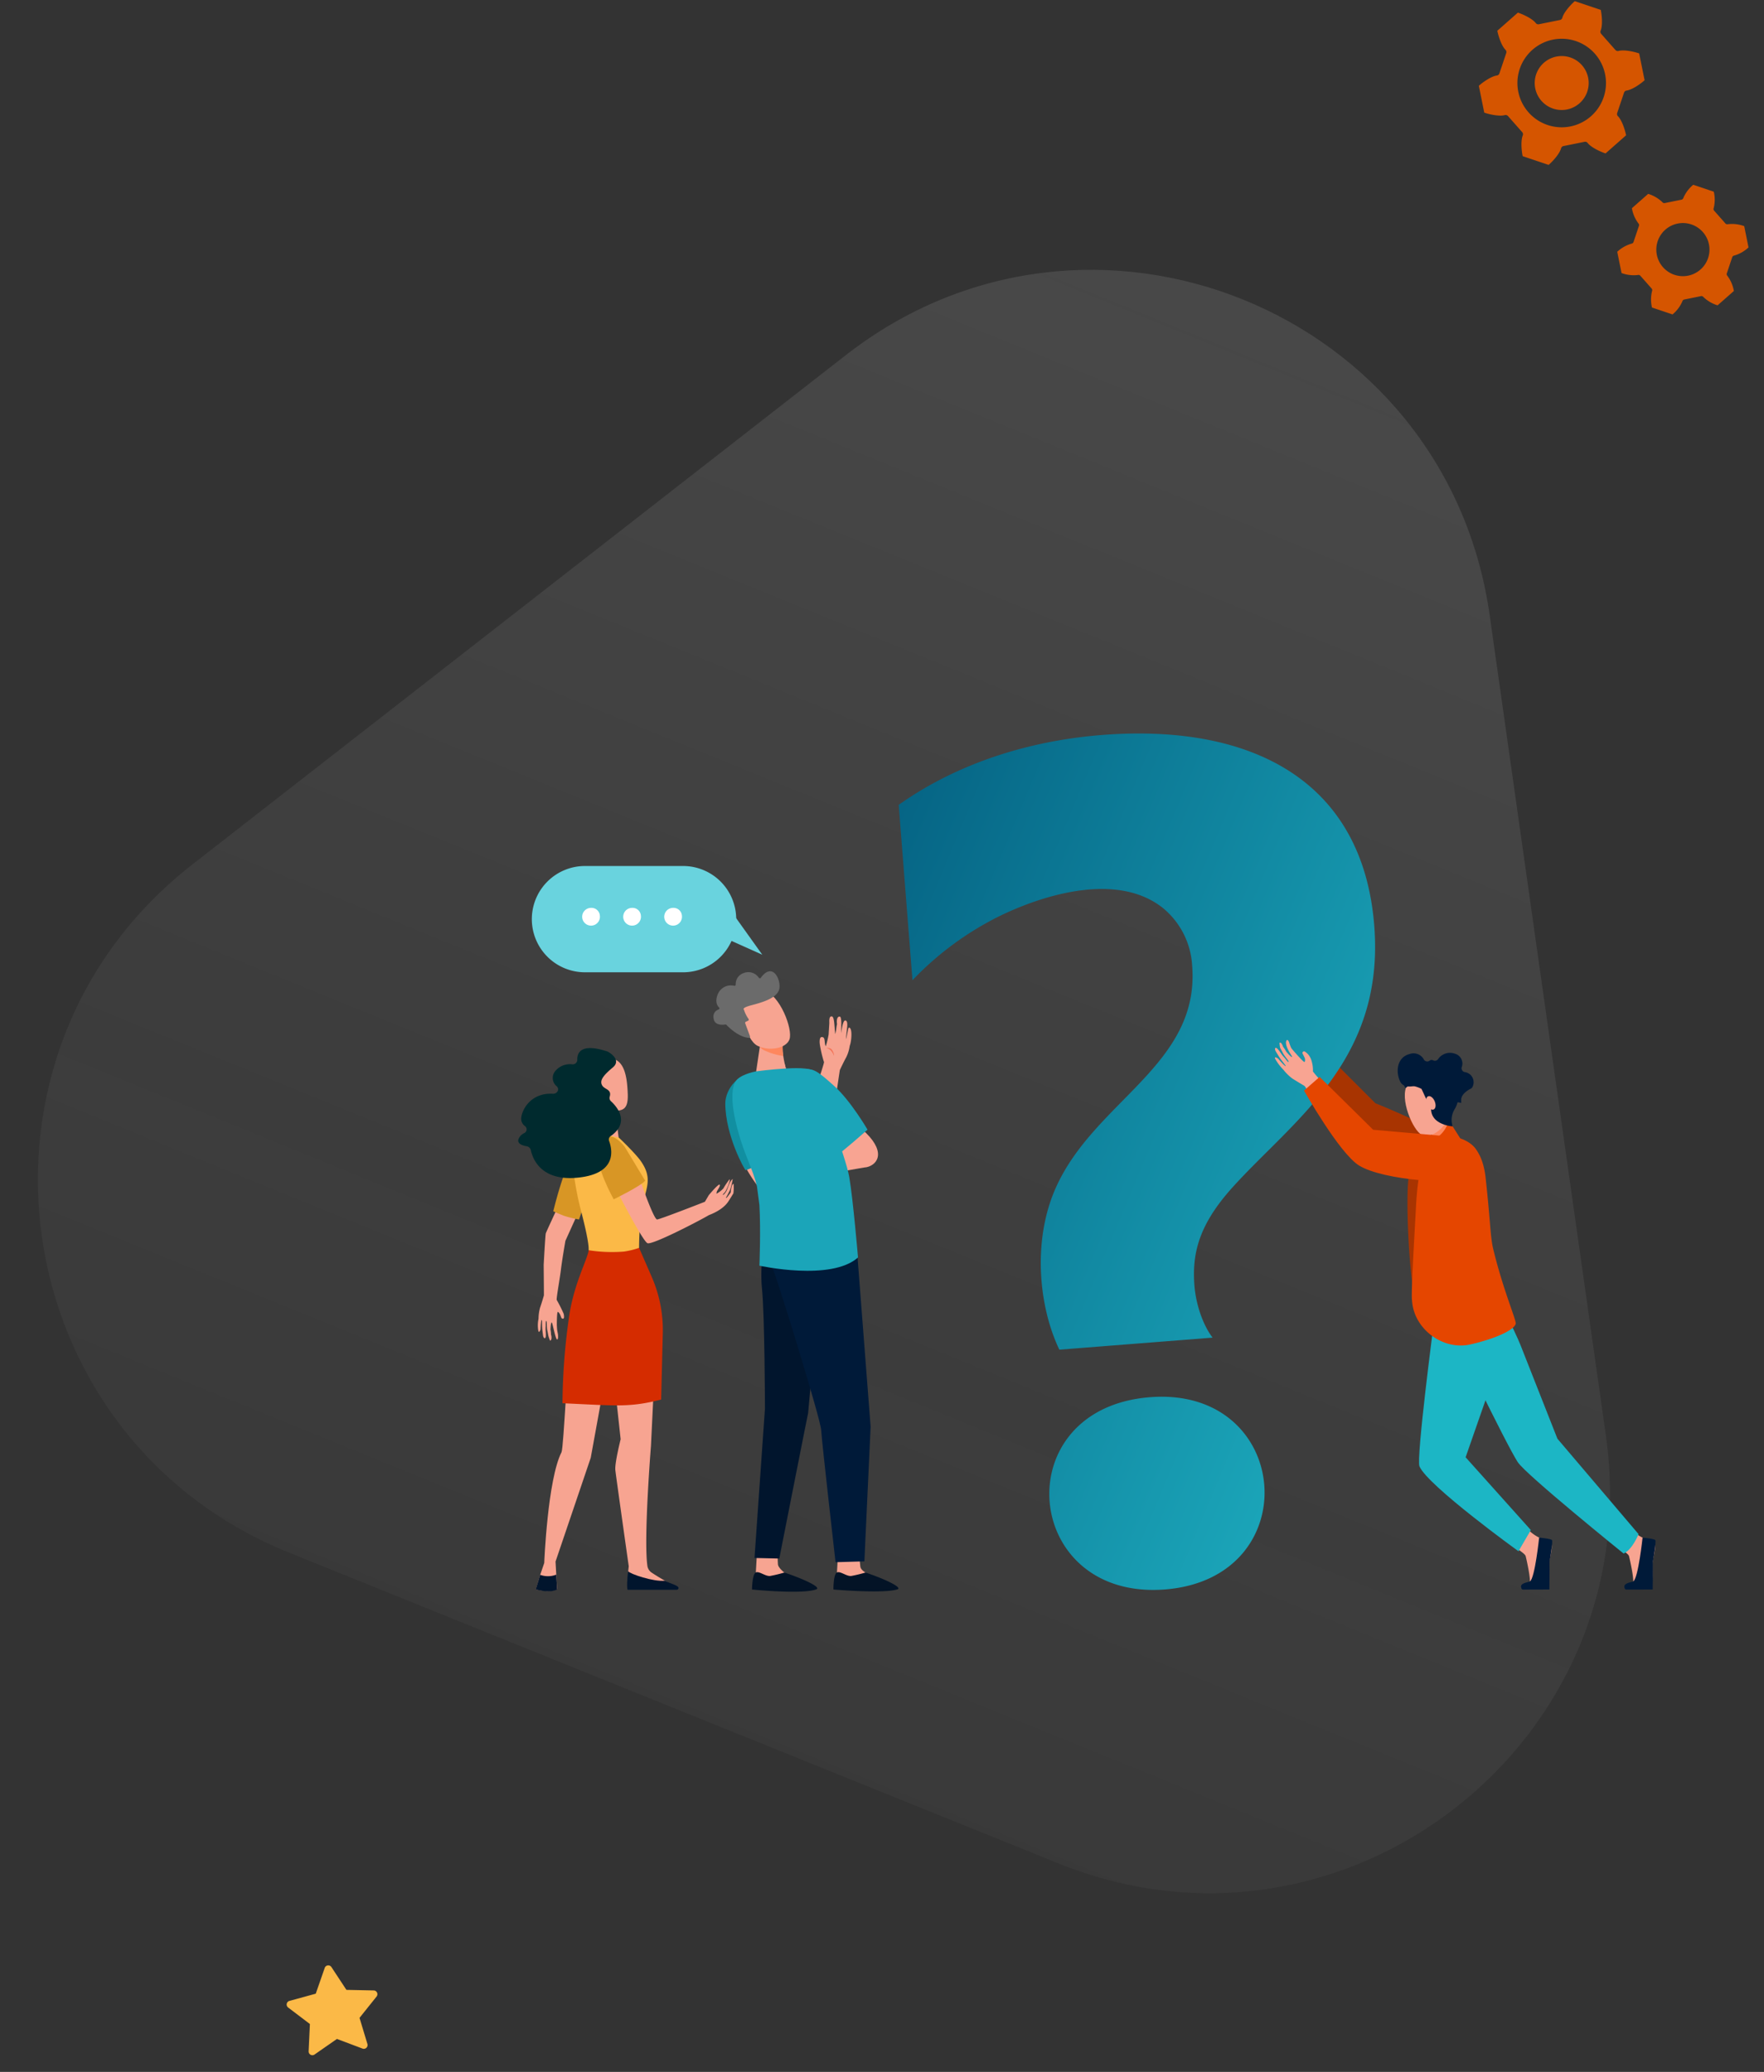 <?xml version="1.0" encoding="UTF-8"?> <svg xmlns="http://www.w3.org/2000/svg" xmlns:xlink="http://www.w3.org/1999/xlink" width="475" height="558" viewBox="0 0 475 558"><rect x="0" y="0" width="475" height="558" fill="#333333" stroke="none"/><defs><clipPath id="a"><rect width="475" height="558" transform="translate(156 5072)" fill="#fff" stroke="#707070" stroke-width="1"></rect></clipPath><linearGradient id="b" x1="0.5" x2="0.5" y2="1" gradientUnits="objectBoundingBox"><stop offset="0" stop-color="#fff"></stop><stop offset="1" stop-color="gray" stop-opacity="0.741"></stop></linearGradient><linearGradient id="c" x1="-0.306" y1="0.118" x2="1.021" y2="1.113" gradientUnits="objectBoundingBox"><stop offset="0" stop-color="#01577a"></stop><stop offset="1" stop-color="#21b8c8"></stop></linearGradient></defs><g transform="translate(-156 -5072)" clip-path="url(#a)"><path d="M205.587,161.51c41.594-71.869,145.354-71.869,186.948,0L504.308,354.637c41.67,72-10.285,162.1-93.474,162.1H187.289c-83.189,0-135.144-90.1-93.474-162.1Z" transform="translate(253.678 4940.85) rotate(22)" opacity="0.11" fill="url(#b)"></path><g transform="translate(97.179 3334.494)"><g transform="translate(455.032 1862.817)"><path d="M1428.382,2437.391a.833.833,0,0,0-.841-.253c-1.5.4-4.209-.2-5.55-.668l-1.46-7.23c1.054-.952,3.319-2.561,4.857-2.769a.833.833,0,0,0,.677-.559l1.848-5.5a.833.833,0,0,0-.2-.855c-1.1-1.094-1.932-3.746-2.2-5.141l5.532-4.879c1.352.437,3.878,1.594,4.827,2.822a.833.833,0,0,0,.823.307l5.683-1.147a.834.834,0,0,0,.639-.6c.4-1.5,2.277-3.546,3.354-4.474l6.992,2.351c.3,1.389.559,4.155-.03,5.591a.833.833,0,0,0,.146.866l3.835,4.349a.834.834,0,0,0,.841.252c1.5-.405,4.21.2,5.551.667l1.46,7.23c-1.054.952-3.319,2.562-4.857,2.77a.831.831,0,0,0-.677.559l-1.848,5.5a.833.833,0,0,0,.2.854c1.1,1.095,1.932,3.746,2.2,5.141l-5.532,4.879c-1.352-.436-3.879-1.594-4.827-2.821a.834.834,0,0,0-.823-.307l-5.684,1.148a.832.832,0,0,0-.639.6c-.4,1.5-2.278,3.546-3.354,4.473l-6.991-2.351c-.3-1.389-.559-4.155.03-5.591a.832.832,0,0,0-.146-.866Zm15.9-1.774a7.265,7.265,0,1,0-8.559-5.683A7.265,7.265,0,0,0,1444.286,2435.617Zm.922,4.567a11.924,11.924,0,1,0-14.048-9.328A11.924,11.924,0,0,0,1445.208,2440.184Z" transform="translate(-1418.53 -2531.446)" fill="#d55500"></path><path d="M1559,2520.4a.66.66,0,0,1,.506-.477l4.5-.909a.659.659,0,0,1,.651.243,9.438,9.438,0,0,0,3.822,2.234l4.38-3.864a9.441,9.441,0,0,0-1.74-4.071.66.66,0,0,1-.16-.677l1.463-4.351a.659.659,0,0,1,.536-.443,9.434,9.434,0,0,0,3.846-2.193l-1.156-5.725a9.441,9.441,0,0,0-4.4-.529.658.658,0,0,1-.666-.2l-3.037-3.443a.659.659,0,0,1-.115-.685,9.44,9.44,0,0,0,.024-4.427l-5.536-1.862a9.434,9.434,0,0,0-2.655,3.542.66.66,0,0,1-.507.477l-4.5.908a.659.659,0,0,1-.651-.242,9.434,9.434,0,0,0-3.822-2.234l-4.38,3.864a9.443,9.443,0,0,0,1.739,4.071.657.657,0,0,1,.16.676l-1.463,4.352a.661.661,0,0,1-.536.443,9.437,9.437,0,0,0-3.846,2.192l1.156,5.725a9.442,9.442,0,0,0,4.4.529.658.658,0,0,1,.666.2l3.037,3.443a.659.659,0,0,1,.115.686,9.445,9.445,0,0,0-.024,4.426l5.536,1.862A9.44,9.44,0,0,0,1559,2520.4Zm1.55-6.9a7.156,7.156,0,1,1,5.6-8.431A7.156,7.156,0,0,1,1560.547,2513.5Z" transform="translate(-1502.185 -2564.57)" fill="#d55500"></path></g><path d="M542.837,2309.923l-6.881-2.593-6.037,4.2a1.011,1.011,0,0,1-1.586-.876l.34-7.345-5.857-4.445a1.01,1.01,0,0,1,.343-1.779l7.091-1.946,2.417-6.945a1.011,1.011,0,0,1,1.8-.223l4.042,6.143,7.352.152a1.011,1.011,0,0,1,.768,1.642l-4.593,5.742,2.126,7.039A1.01,1.01,0,0,1,542.837,2309.923Z" transform="translate(-386.405 -20.696)" fill="#fbb947"></path><g transform="translate(196.345 2016.598)"><g transform="translate(6.731 6.012)"><g transform="translate(0.572 31.208)"><path d="M305.629,2860.077s-.172-.843-.208-1.127c-.042-.334-.089-1.343-.089-1.343s0-3.524.259-3.5.6.625.674.843.187.465.263.682a.449.449,0,0,0,.578.265c.277-.076.161-1.009.057-1.323a36.407,36.407,0,0,0-1.859-3.69c-.162-.313.962-6.427,1.18-8.551h0c.461-3.468,1.109-7.009,1.16-7.376l6.175-13.65-4.122-4.209s-7.066,15.052-7.334,15.844c-.127.378-.574,8.5-.57,8.5.032,4.012.071,7.547.058,8.227,0,0-.582,2.022-1.028,3.288a11.6,11.6,0,0,0-.42,2.984,8.658,8.658,0,0,0-.109,2.933c.186,1.379.646-.021.646-.021s.119-2.623.325-2.581c.159.033.009,1.462.2,2.991.049.393.1.781.147,1.137.127.934.741,1.116.765.116a9.352,9.352,0,0,0-.051-1.358,7.752,7.752,0,0,1,.027-1.276,10.156,10.156,0,0,1,.036-1.315c.041.022.152-.13.216.285.078.5.007,1.6.178,2.325.1.411.248,1.283.248,1.283a8.844,8.844,0,0,0,.485,1.382c.458-.02.457-1.1.251-1.636a6.277,6.277,0,0,0-.137-1.326s.044-1.935.319-1.936c.227,0,1.021,4.641,1.479,4.589C305.8,2861.485,305.629,2860.077,305.629,2860.077Z" transform="translate(-300.221 -2817.094)" fill="#f7a491"></path></g><path d="M326.408,2803.082a29.352,29.352,0,0,1-3.923-.949c-1.812-.674-3.005-1.266-3.005-1.266s1.99-8.517,4.473-13.689c1.026-2.137,2.064-3.169,3.511-3.416.009,0,3.051,2,2.931,6.833C330.367,2791.729,326.408,2803.082,326.408,2803.082Z" transform="translate(-314.746 -2759.758)" fill="#d89625"></path><g transform="translate(0 0)"><path d="M388,3005.594l3.322,30.559s-1.623,6.462-1.428,8.3,3.61,25.92,3.61,25.92l-.144,1.352,0,3.989h12.675a56.623,56.623,0,0,1-6.453-3.692,2.679,2.679,0,0,1-1.076-1.912c-1-7.423.983-32.184.983-32.184l1.566-32.231Z" transform="translate(-368.455 -2933.648)" fill="#f7a491"></path><path d="M307.05,3035.338c-.716.187-1.818,26.462-2.41,27.627-3.758,7.383-4.651,29.829-4.651,29.829l-1.092,3.2-1.17,3.92s3.753,1.028,5.721-.091l-.219-3.864-.2-3.534,9.482-27.965,5.188-28.524Z" transform="translate(-297.694 -2956.963)" fill="#f7a491"></path><path d="M360.642,2769.456c-1.529-2.152-7.84-8.387-8.541-8.374-2.044.037-8.752.039-10.063.726l.008,1.468a79.017,79.017,0,0,0,2.524,19.454c1.151,4.428,2.241,9.157,2.107,10.855l.032.032a9.1,9.1,0,0,0,13.552-.671h0a80.711,80.711,0,0,1,.531-9C361.648,2777.218,364.441,2774.8,360.642,2769.456Z" transform="translate(-332.429 -2741.979)" fill="#fbb947"></path><path d="M377.325,2724.47a35.855,35.855,0,0,1-.205,6.038c-.382,1.66-.891,1.786,2.388,2.291,1.288.2,2.531.495,2.531.495s-.336-2.437-.387-3.467c-.084-1.695.379-6.928.379-6.928Z" transform="translate(-359.709 -2712.048)" fill="#f7a491"></path><path d="M382.368,2726.648a5.755,5.755,0,0,0,1.886.689c.112-2.067.321-4.439.321-4.439l-4.489,1.5A5.964,5.964,0,0,0,382.368,2726.648Z" transform="translate(-362.255 -2712.048)" fill="#f47458"></path><path d="M370.854,2672.852a5.737,5.737,0,0,0-2.909,2.726c-1.035,2.064-1.421,7.865,2.657,10.134,2.018,1.123,4.347,1.336,5.443.348,1.118-1.008.982-3.247.87-5.11C376.692,2677.262,375.881,2671.679,370.854,2672.852Z" transform="translate(-352.197 -2672.693)" fill="#f7a491"></path><path d="M361.677,2701.861c.231.968-.078,1.9-.69,2.088s-1.3-.451-1.528-1.419.077-1.9.69-2.088S361.446,2700.893,361.677,2701.861Z" transform="translate(-346.025 -2694.419)" fill="#f7a491"></path><path d="M303.11,3315.744a6.067,6.067,0,0,1-4.332.05l-1.2,3.935s3.779,1.12,5.747,0Z" transform="translate(-297.576 -3176.768)" fill="#01152d"></path><path d="M330.793,3107.543s0,0,0,0Z" transform="translate(-323.614 -3013.563)" fill="#f47458"></path><path d="M411.631,3316.527h13.176c.487-.045.606-.456.437-.708-.348-.521-1.885-.9-3.613-1.731-3.031.329-9.39-1.825-9.868-2.549C411.487,3312.989,411.36,3316.465,411.631,3316.527Z" transform="translate(-386.864 -3173.472)" fill="#01152d"></path><path d="M426.338,2827.66c.255-.354,1.11-2.09,1.11-2.09a17.944,17.944,0,0,0,.7-2.934,3.3,3.3,0,0,0-.906,1.344c-.264.55-.553,1.513-.827,1.988-.48.834-1.017,1.183-.884.861.1-.235.426-.428.715-.928.7-1.217,1.327-3.207,1.056-3.167a18.15,18.15,0,0,0-1.673,2.473,7.8,7.8,0,0,1-1.849,1.418,2.517,2.517,0,0,1,.119-.653c.075-.232,1.121-1.621.712-1.8s-2.9,2.831-2.9,2.831l-1.023,1.743-.091.067h0s-12.427,4.872-12.844,4.74c-.978-.31-4.317-9.99-4.317-9.99l-6.953,1.254c-.1-.054,7.309,14.408,8.691,15.117,1.213.623,14.131-6.107,16.557-7.547,3.342-1.286,4.647-2.816,5.188-3.6.291-.421,1.411-2.25,1.411-2.25a11.992,11.992,0,0,0,.058-2.558c-.613-.075-.783,2.314-.783,2.314s-.829,1.128-.973,1.276C426.274,2827.942,426.338,2827.66,426.338,2827.66Z" transform="translate(-375.105 -2790.23)" fill="#f8a492"></path><path d="M375.29,2773.671c-.949,4.022,4.112,12.988,4.112,12.988s7.21-3.5,8.478-5.01c0,0-4.973-8.207-5.282-8.744-.666-1.158-3-3.551-4.576-3.112C377.02,2770.073,375.29,2773.671,375.29,2773.671Z" transform="translate(-358.402 -2748.766)" fill="#d89625"></path><path d="M391.543,2703.572c0,1.093-.4,1.978-.886,1.978s-.886-.885-.886-1.978.4-1.978.886-1.978S391.543,2702.479,391.543,2703.572Z" transform="translate(-369.846 -2695.348)" fill="#f7a491"></path><path d="M357.357,2949.372l.451-18.13a35.878,35.878,0,0,0-2.969-14.867l-3.426-7.862a20.757,20.757,0,0,1-4.149,1.009,40.426,40.426,0,0,1-9.435-.369,2.47,2.47,0,0,1-.043.32c-.572,2.67-3.756,8.622-5.1,16.758a171.163,171.163,0,0,0-1.9,24.13C345.346,2951.022,348.816,2951.547,357.357,2949.372Z" transform="translate(-323.581 -2857.547)" fill="#d52c00"></path></g></g><path d="M19.064.157c.2.022,4.306,1.276,2.268,3.884s-2.8,4.143-1.839,5.289c.878,1.043,2.824.449,2.654,2.619a1.168,1.168,0,0,0,.593,1.1c1.833,1.087,6.307,4.432,1.875,9.2a1.1,1.1,0,0,0-.156,1.36c1.3,2.039,4.025,8.011-5.847,11.324-9.754,3.274-13.276-2.31-14.26-4.541a1.381,1.381,0,0,0-1.346-.754c-1.072.044-2.591-.112-2.521-1.366a3.042,3.042,0,0,1,1.227-1.992,1.109,1.109,0,0,0-.261-1.874A2.421,2.421,0,0,1,.135,22.961C-.456,21.043.725,15.308,7,14.336a1.41,1.41,0,0,0,1.148-.972l0-.021a1.118,1.118,0,0,0-.5-1.169A2.894,2.894,0,0,1,6.406,8.156a5.144,5.144,0,0,1,4.021-2.664A1.218,1.218,0,0,0,11.549,4.06C11.1,2.226,11.492-.712,19.064.157Z" transform="matrix(0.978, 0.208, -0.208, 0.978, 7.473, 0)" fill="#002a2e"></path></g><g transform="translate(300.816 1935.054)"><g transform="translate(113.094 85.983)"><path d="M1277.44,2677.625l10.966,10.967s20.884,8.167,23.217,13.184-2.1,4.783-7,4.083-18.783-9.333-18.783-9.333l-12.717-14.7Z" transform="translate(-1273.123 -2674.986)" fill="#a83401"></path><path d="M1396.241,2775.7l-2.713-.962-5.25,2.45a11.868,11.868,0,0,0-4.025,6.388c-1.312,4.55,0,31.763,2.188,36.138S1396.241,2775.7,1396.241,2775.7Z" transform="translate(-1359.826 -2751.111)" fill="#a83401"></path><path d="M1521.309,3265.24s1.928,1.242,2.087,1.813,1.572,6.755,1.043,7.472-2.467.37-1.714.892c.569.394,4.235.7,6.578.063.684-.185.371-5.965.472-6.845.146-1.279,1.032-4.181.494-4.938a11.3,11.3,0,0,0-3.12-1.545,11.2,11.2,0,0,1-3-2.125Z" transform="translate(-1467.671 -3131.52)" fill="#f7a491"></path><path d="M1530.093,3269.635s-1.139,10.969-2.471,11.78c-.354.215-2.229.375-2.4,1.271,0,.022-.044.919.525.941l7.11-.022s.074-5.393.029-7.506c0,0,.982-5.393.661-5.8S1530.093,3269.635,1530.093,3269.635Z" transform="translate(-1470.735 -3139.052)" fill="#001a39"></path><path d="M1650.058,3265.24s1.929,1.242,2.087,1.813,1.572,6.755,1.043,7.472-2.468.37-1.714.892c.568.394,4.235.7,6.578.063.684-.185.372-5.965.472-6.845.146-1.279,1.032-4.181.494-4.938a11.3,11.3,0,0,0-3.12-1.545,11.2,11.2,0,0,1-3-2.125Z" transform="translate(-1568.595 -3131.52)" fill="#f7a491"></path><path d="M1437.411,2954.27s6.5,12.909,7.833,16.375l9.907,25.135,21.849,25.7s-1.6,4.13-4.018,5.237c0,0-26.343-21.271-28.51-24.621-3.3-5.107-18.343-36.395-18.343-36.395l-2.8-6.018Z" transform="translate(-1390.871 -2891.843)" fill="#1cb6c5"></path><path d="M1401.968,2939.529l.1,11.007s-4.7,35.956-3.792,38.092c2.223,5.211,26.659,22.867,26.659,22.867l3.325-5.717-17.558-19.6,6.65-19.075c1.861-4.431,5.819-12.993,5.718-17.8-.086-4.118-8.249-13.666-8.249-13.666Z" transform="translate(-1371.139 -2877.238)" fill="#1cb6c5"></path><path d="M1404.861,2828.841c6.474-1.471,11.714-3.758,12.251-5.564.243-.817-3.368-9.03-6.024-20-.868-3.581-.712-6.944-2.1-19.484-.3-2.659-1.4-8.235-5.515-9.673a6.179,6.179,0,0,0-2.254-.44c-.034.006-5.241.041-7.623,1.363-.588.8-2.779,5.163-3.362,17.063-.255,5.2-1.292,21.877-1.079,24.588q.047.6.121,1.168C1390.207,2825.067,1397.78,2830.449,1404.861,2828.841Z" transform="translate(-1364.055 -2750.283)" fill="#e54600"></path><path d="M1408.982,2761.423a.071.071,0,0,0,.019,0c2.639-.292,9.278-8.989,9.278-8.989l-.014-.024-4.1-6.487s-6.033,1.1-4.853,2.936,1.842,6.244,1.842,6.244c-.02.05-.047.111-.083.184A21.9,21.9,0,0,0,1408.982,2761.423Z" transform="translate(-1379.62 -2728.523)" fill="#e54600"></path><path d="M1409.97,2748.858c-1.18-1.835,4.854-2.934,4.854-2.934l.341.54a3.513,3.513,0,0,1-.169,1.231,7.883,7.883,0,0,1-3.846,4.238A11.683,11.683,0,0,0,1409.97,2748.858Z" transform="translate(-1380.275 -2728.524)" fill="#fe875e"></path><g transform="translate(21.278 0)"><path d="M1388.373,2696.06c.13-.124,4.706,7.4,3.607,10.5s-4.8,5.57-6.991,4.465c-2.429-1.223-6.1-9.855-3.887-13.516S1388.373,2696.06,1388.373,2696.06Z" transform="translate(-1378.509 -2688.918)" fill="#f7a491"></path><path d="M1379.408,2682.16a15.367,15.367,0,0,1,10.212,2.122,7.047,7.047,0,0,1,1.94,9.219,5.536,5.536,0,0,0-.6,4.72s-4.68-.294-5.628-3.479c-.4-1.337.1-2.243-.8-3-.693-.581-1.275-2.27-1.962-3.627,0,0-3.019-1.605-4.169-.284C1378.008,2688.285,1375.953,2682.9,1379.408,2682.16Z" transform="translate(-1376.17 -2678.396)" fill="#001a39"></path><path d="M1407.222,2721.679c.409.983,1.2,1.587,1.776,1.349s.7-1.228.293-2.211-1.2-1.587-1.776-1.349S1406.812,2720.7,1407.222,2721.679Z" transform="translate(-1399.331 -2707.745)" fill="#f7a491"></path><path d="M1969.474,1005.223a2.752,2.752,0,0,0-1.869-3.655,3.882,3.882,0,0,0-4.518,1.516,1.06,1.06,0,0,1-1.332.276.838.838,0,0,0-.948.116,1.044,1.044,0,0,1-1.512-.318,3.165,3.165,0,0,0-3.822-1.5c-3.673.965-3.734,5.134-2.538,7.469s5.118,1.063,7.019-.334c1.446-1.062,3.511-.263,4.418.182a1.051,1.051,0,0,1,.562.717l1.027,4.607c1.141.112,2.263.318,3.386.538-.018-.342-.026-.635-.021-.851.042-1.528,1.819-2.6,2.6-2.992a1.041,1.041,0,0,0,.527-.63,2.746,2.746,0,0,0-2.19-3.828A1.061,1.061,0,0,1,1969.474,1005.223Z" transform="translate(-1952.243 -1001.331)" fill="#001a39"></path></g><path d="M1658.869,3269.693s-1.169,10.957-2.5,11.767c-.354.215-2.229.375-2.4,1.271,0,.022-.059.948.525.933l7.1-.014s.082-5.393.037-7.506c0,0,.982-5.393.661-5.8S1658.869,3269.693,1658.869,3269.693Z" transform="translate(-1571.656 -3139.097)" fill="#001a39"></path></g><g transform="translate(0 0)"><path d="M793.089,2433.509c-5.645-11.808-7.2-29.43-1.043-43.407,10.371-23.592,38.907-33.22,36.806-59.957a21.652,21.652,0,0,0-7.939-15.637c-11.615-9.171-30.3-4.317-43.641,2.087a83.591,83.591,0,0,0-23.733,17.412l-3.711-47.223c16.011-11.361,35.385-17.3,54.721-18.821,39.624-3.114,70.222,11.748,73.336,51.383,2.84,36.148-21.587,52.161-37.975,70.232-9.1,10.03-11.151,17.757-10.447,26.707.364,4.627,2.1,10.34,4.888,13.981Zm28.451,64.576c-38.516,3.026-42.976-48.717-4.068-51.774C855.8,2443.3,859.907,2495.07,821.54,2498.085Z" transform="translate(-749.828 -2267.563)" fill="url(#c)"></path></g><path d="M1228.856,2657.957a8.3,8.3,0,0,0-.3-2.62,4.813,4.813,0,0,0-.943-1.926,4.4,4.4,0,0,0-.874-.764.437.437,0,0,0-.7.409c.089.242.543,1.08.631,1.322s.128.838-.074,1.036-3.391-3.46-3.589-3.781a12.615,12.615,0,0,1-.547-1.462s-.278-.866-.618-.645c-.222.145-.466.857.173,2.262.559,1.227,1.332,2.208,1.244,2.28-.229.189-1.614-1.47-1.614-1.47a7.294,7.294,0,0,0-.811-1.252c-.206-.614-.582-1.378-.976-1.079a7.975,7.975,0,0,0,.188,1.364s.483.866.689,1.292c.363.752,1.19,1.664,1.474,2.154.236.407.007.313-.012.361a10.786,10.786,0,0,1-.917-1.086,9.028,9.028,0,0,1-.913-1.1,10.858,10.858,0,0,0-.9-1.221c-.718-.857-1.1-.274-.553.628.208.344.438.717.671,1.094.91,1.466,2.031,2.611,1.922,2.749-.141.179-2.069-2.029-2.069-2.029s-1.359-.906-.551.427a13.692,13.692,0,0,0,2,2.577,12.954,12.954,0,0,0,2.426,2.388c1.253.8,3.285,2,3.285,2,.233.281.828,1.2,1.651,2.492l3.038-3.656A23.805,23.805,0,0,1,1228.856,2657.957Z" transform="translate(-1117.317 -2566.948)" fill="#f8a492"></path><path d="M1254.84,2699.193l4.2-3.675,14.423,14.233s22.328,1.958,22.386,1.974l.894.28c8.1,2.8,4.765,9.406,3.205,10.429-3.635,2.382-23.824.955-30.292-3.058C1264.332,2716.073,1254.84,2699.193,1254.84,2699.193Z" transform="translate(-1145.697 -2603.029)" fill="#e54600"></path></g><g transform="translate(247.701 1994.713)"><path d="M559.364,2797.407a4.826,4.826,0,0,0,.458,1.185,44.827,44.827,0,0,0,4.381,6.22l2.368-5.694s-.386-1.788-1.055-4.344C563.228,2795.413,561.05,2795.781,559.364,2797.407Z" transform="translate(-547.411 -2740.494)" fill="#f8a492"></path><path d="M552.881,2711.9s-13.208,6.07-13.635,5.954c-.275-.075-5.418-9.261-5.473-17.9-.025-3.99,3.857-8.79,8.189-7.84,2.181.478,2.147,1.125,5.374,6.129S552.881,2711.9,552.881,2711.9Z" transform="translate(-527.351 -2659.92)" fill="#118fa1"></path><path d="M671.148,3287.672s-.313,5.536-.315,5.548c-.115.7-.569,2.439-.569,3.078,0,2.4,10.68-2.038,8.286-3.1-.217-.1-1.352-.824-1.423-1.641-.11-1.259-.388-3.805-.388-3.805Z" transform="translate(-634.344 -3126.866)" fill="#f7a491"></path><path d="M677.152,3312.77a38.5,38.5,0,0,1-3.792.918c-1.284.184-2.977-1.362-3.886-.944-1,.459-.96,4.6-.96,4.6s13.446,1.178,17.227-.041C687.24,3316.816,682.279,3314.48,677.152,3312.77Z" transform="translate(-632.972 -3146.463)" fill="#031326"></path><path d="M570.056,3287.672s-.314,5.536-.315,5.548c-.115.7-.569,2.439-.569,3.078,0,2.4,10.68-2.038,8.287-3.1-.217-.1-1.688-1.368-1.76-2.185-.109-1.259-.052-3.262-.052-3.262Z" transform="translate(-555.099 -3126.866)" fill="#f7a491"></path><path d="M575.774,3312.77a38.5,38.5,0,0,1-3.792.918c-1.284.184-2.977-1.362-3.886-.944-1,.459-1.04,4.6-1.04,4.6s13.508,1.373,17.307-.041C585.839,3316.75,580.9,3314.48,575.774,3312.77Z" transform="translate(-553.442 -3146.463)" fill="#031326"></path><g transform="translate(18.221 16.516)"><path d="M588.366,2663.5l9.406-14.063c.039-.123.125-.375.255-.76.474-1.4,1.46-4.3,2.318-7.187l.009-.031c.27-1.01.842-2.771,1.4-4.475.615-1.9,1.378-4.244,1.4-4.645-.024-.068-.068-.191-.127-.355a34.307,34.307,0,0,1-.976-4.22c-.105-.63-.21-2.162.492-2.162,1.1,0,.578,1.53,1.086,2.485a25.4,25.4,0,0,0,.765-3.187l.185-2.99c.035-.226-.189-1.875.585-1.875h.037c.7.054.68,1.808.969,4.774.091-.341.183-.753.252-1.131a11.534,11.534,0,0,1,.235-1.565c-.14-.827-.059-2.13.766-2.007.413.062.379,1.88.379,1.88,0,.25-.029,2.173-.016,2.553.085-.645.415-3.4,1.062-3.4.537,0,.58.741.568,1.327-.007.347-.344,3.329-.362,3.676.253-.453.552-3.081.8-3.081,1.046,0,.668,3.737.284,4.71a4.6,4.6,0,0,0-.119.521,9.6,9.6,0,0,1-.9,2.78c-.657,1.2-1.563,3.106-1.7,3.4-.1.6-.416,2.738-.812,5.432-.169,1.153-.355,2.417-.549,3.727h-.01c-.035.283-.232,1.185-.976,4.565a42.477,42.477,0,0,1-1.169,4.912c-.442.835-10.584,15.534-11.016,16.16l-.255.369Z" transform="translate(-588.366 -2620.031)" fill="#f7a491"></path><path d="M661.62,2661.531s-.763-2.084-2.123-2.087a1.479,1.479,0,0,1,1.411.258A2.984,2.984,0,0,1,661.62,2661.531Z" transform="translate(-644.124 -2650.865)" fill="#f47458"></path></g><g transform="translate(0 0)"><path d="M573.458,2649.019l-1.211,8.173s4.614,3.954,7.3,3.12c2.257-.7.709-3.849.709-3.849s-1.2-4.363-.833-6.65S573.458,2649.019,573.458,2649.019Z" transform="translate(-557.51 -2625.863)" fill="#f7a491"></path><path d="M577.875,2651.493a17.954,17.954,0,0,0,5.222,1.571,11.565,11.565,0,0,1-.123-3.247c.17-1.055-1.088-1.305-2.492-1.269-1.838.168-3.476.474-3.476.474l-.233,1.571A3.838,3.838,0,0,0,577.875,2651.493Z" transform="translate(-561.058 -2625.866)" fill="#fe875e"></path><path d="M550.862,2591.2c-.19,0,1.824,9.131,4.941,10.7s7.766.752,8.638-1.707c.965-2.72-2.555-12.035-6.939-13.218S550.862,2591.2,550.862,2591.2Z" transform="translate(-540.737 -2577.473)" fill="#f7a491"></path><path d="M564.871,2627.708c.407,1.055.241,2.1-.372,2.338s-1.44-.426-1.847-1.48-.241-2.1.372-2.339S564.463,2626.654,564.871,2627.708Z" transform="translate(-549.813 -2608.335)" fill="#f7a491"></path><path d="M6.744,11.171a.33.33,0,0,0,.429-.264,8.612,8.612,0,0,1,.79-2.662s-.244-.874,2.21.447,6.141,3.262,8.312,2.106C20.6,9.67,22.744,4,17.152,5.05a.33.33,0,0,1-.393-.345A3.4,3.4,0,0,0,14.564.941a3.121,3.121,0,0,0-3.6.827.328.328,0,0,1-.514-.008A3.806,3.806,0,0,0,5.753.346c-2,.883-2.316,2.118-2.283,2.887A.329.329,0,0,1,3,3.547,1.98,1.98,0,0,0,.455,4.3C-.852,5.94,1.016,7.361,1.577,7.733a.331.331,0,0,1,.15.272c.005.852.138,4.568,2,6.664a.333.333,0,0,0,.553-.1l1.434-3.417a.332.332,0,0,1,.408-.187Z" transform="translate(0 14.129) rotate(-43)" fill="#6b6b6b"></path></g><path d="M627.455,2790.626l18.144-3.157s-2.065-5.547-2.8-5.547-13.719,6.048-13.719,6.048l-1.033,2.213Z" transform="translate(-600.786 -2730.418)" fill="#f8a492"></path><path d="M573.24,2880.418s-1.81,9.339-1.072,16.42.8,32.234.8,32.234l-2.815,40.246,6.679.156s7.919-40.227,7.772-39.194,2.655-28.324,2.655-28.324l-9.441-22.422Z" transform="translate(-555.865 -2806.934)" fill="#01152d"></path><path d="M591.022,2870.344s-1.18,8.409.3,12.1,12.653,39.874,12.8,42.824,3.865,35.561,3.865,35.561l7.766-.233,1.68-36.257-3.518-45.569-3.416-11.521Z" transform="translate(-571.877 -2797.302)" fill="#001a39"></path><path d="M572.247,2678.979a6.691,6.691,0,0,0,3.7,1.186c1.786-.156,4.312-1.915,4.312-1.915l-.351-1.27s-4.621-.718-4.737-.64S572.247,2678.979,572.247,2678.979Z" transform="translate(-557.51 -2647.65)" fill="#f7a491"></path><path d="M666.688,2755.8s6.863,6.912,9.961,5.732,4.38-5.214-3.179-11.116C666.705,2745.135,666.688,2755.8,666.688,2755.8Z" transform="translate(-631.54 -2704.571)" fill="#f8a492"></path><path d="M574.074,2713.881c-1.019-5.919-8.409-24.34-9-27.733-.287-1.65-4.272-1.687-8.069-1.471-4.01.227-7.993.769-7.993.769s-3.55.622-5.112,2.184-1.977,5.881.268,14.081c1.772,6.472,3.969,10.027,5.057,14.742.22,1.581.409,3.141.659,4.964.4,7.05,0,16.363,0,16.363s19.325,4.278,26.553-2.213C576.434,2735.567,575.119,2719.946,574.074,2713.881Z" transform="translate(-534.276 -2654.117)" fill="#1ba5b9"></path><path d="M632.582,2702.011s-7.583,6.68-8.025,6.68c-.285,0-10.821-8.271-13.253-15.067-1.344-3.757,1.475-7.96,4.7-7.946,2.233.01,3.225.624,7.651,4.607S632.582,2702.011,632.582,2702.011Z" transform="translate(-587.856 -2654.974)" fill="#1ba5b9"></path></g><path d="M14.313,0H40.719A14.313,14.313,0,0,1,55.032,14.313v0A14.313,14.313,0,0,1,40.719,28.627H14.313A14.313,14.313,0,0,1,0,14.313v0A14.313,14.313,0,0,1,14.313,0Z" transform="translate(202.03 1970.737)" fill="#69d3de"></path><path d="M517.153,2491.086l13.554,6.075-9.074-12.7Z" transform="translate(-266.622 -502.53)" fill="#69d3de"></path><g transform="translate(215.607 1982.015)"><path d="M360.3,2486.964a2.39,2.39,0,1,1-2.374-2.11A2.254,2.254,0,0,1,360.3,2486.964Z" transform="translate(-355.556 -2484.854)" fill="#fff"></path><path d="M411.409,2486.964a2.39,2.39,0,1,1-2.374-2.11A2.253,2.253,0,0,1,411.409,2486.964Z" transform="translate(-395.616 -2484.854)" fill="#fff"></path><path d="M462.515,2486.964a2.39,2.39,0,1,1-2.374-2.11A2.254,2.254,0,0,1,462.515,2486.964Z" transform="translate(-435.677 -2484.854)" fill="#fff"></path></g></g></g></svg> 